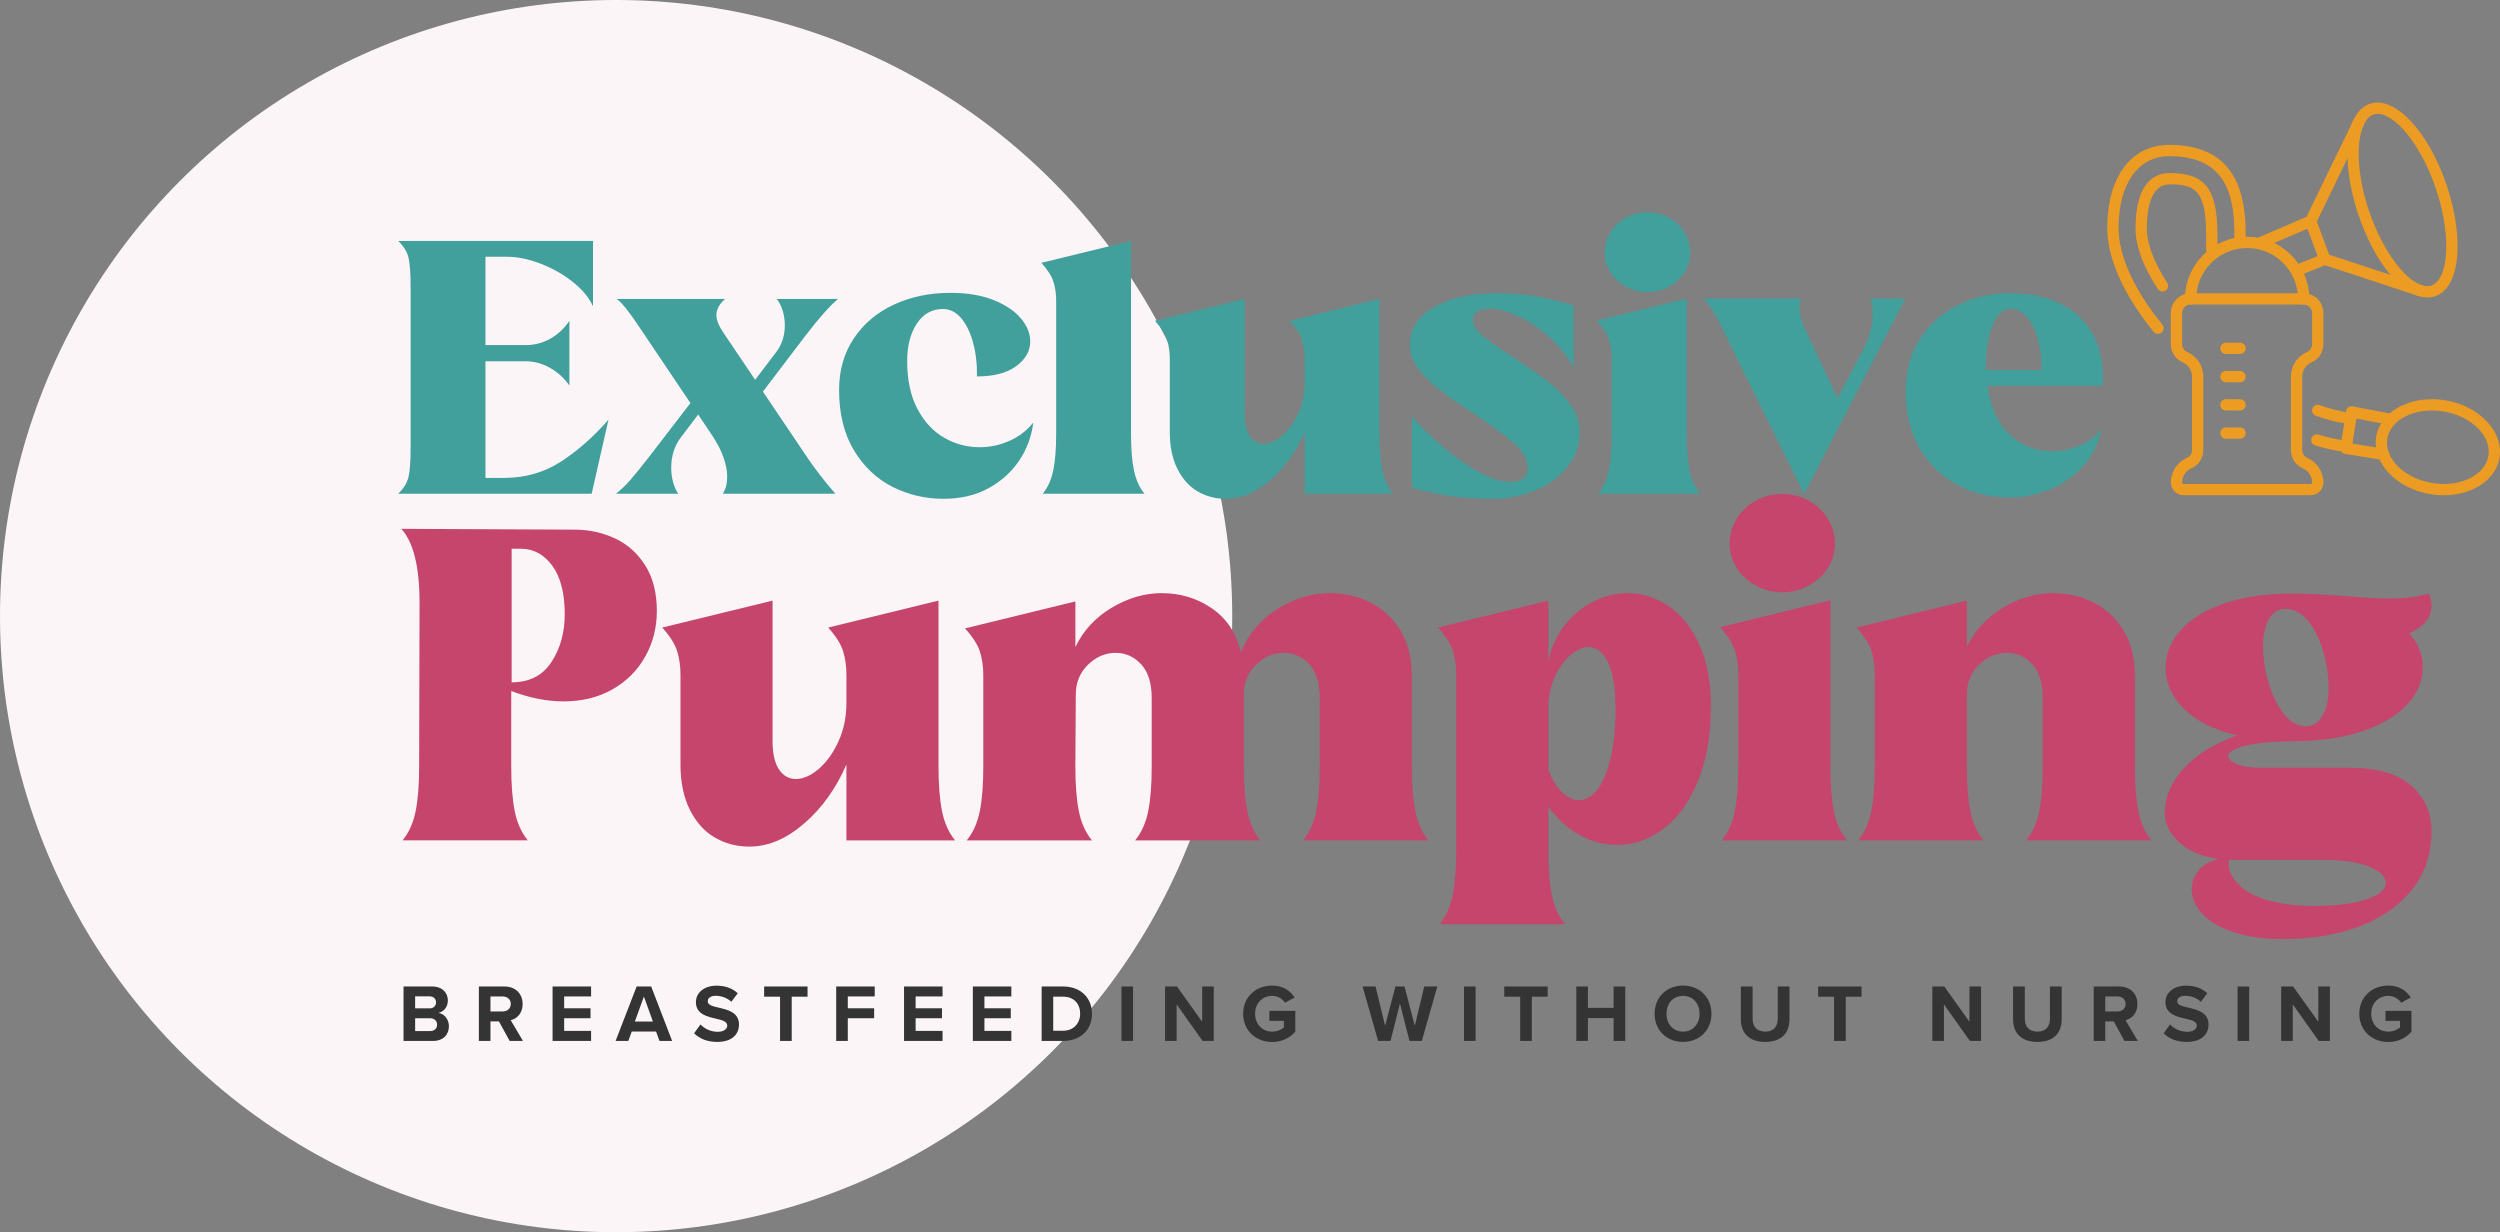 <?xml version="1.0" encoding="UTF-8"?><svg id="Layer_1" xmlns="http://www.w3.org/2000/svg" viewBox="0 0 600 295.734"><rect x="0" y="0" width="600" height="295.734" fill="#808080" stroke="none"/><defs><style>.cls-1{fill:#ec9c22;}.cls-2{fill:#fcf5f8;}.cls-3{fill:#c5456d;}.cls-4{fill:#419f9c;}.cls-5{fill:#343434;}</style></defs><circle class="cls-2" cx="147.867" cy="147.867" r="147.867"/><g><path class="cls-3" d="M96.61,201.69c1.526-1.857,2.571-4.182,3.136-6.969,.563-2.788,.846-6.372,.846-10.753l.1-39.227c0-8.694-1.461-14.636-4.381-17.822l42.114,.199c3.318,.067,6.437,.796,9.359,2.19,2.92,1.394,5.292,3.552,7.119,6.472,1.825,2.921,2.738,6.538,2.738,10.852,0,3.982-.93,7.633-2.788,10.952-1.859,3.32-4.48,5.941-7.865,7.865-3.385,1.926-7.302,2.887-11.748,2.887-3.982,0-8.164-.829-12.545-2.489v18.12c0,4.381,.282,7.965,.846,10.753,.563,2.788,1.609,5.112,3.136,6.969h-30.067Zm26.184-37.933c4.247,0,7.433-1.626,9.558-4.879,2.123-3.251,3.186-7.069,3.186-11.45,0-5.043-.996-8.926-2.987-11.649-1.991-2.721-4.514-4.082-7.566-4.082h-2.19v32.059Z"/><path class="cls-3" d="M171.528,200.993c-2.489-1.459-4.48-3.684-5.974-6.671-1.493-2.987-2.24-6.604-2.24-10.852v-21.605c0-1.991-.266-3.849-.797-5.576-.532-1.725-1.727-3.617-3.584-5.675l26.483-6.472v33.652c0,3.054,.514,5.344,1.543,6.87,1.028,1.528,2.372,2.29,4.032,2.29,1.792,0,3.634-.812,5.526-2.439,1.892-1.626,3.467-3.833,4.729-6.621,1.26-2.788,1.892-5.84,1.892-9.16v-6.87c0-1.991-.266-3.849-.796-5.576-.532-1.725-1.727-3.617-3.584-5.675l26.483-6.472v39.825c0,4.316,.282,7.883,.846,10.703,.563,2.822,1.608,5.162,3.136,7.019h-26.085v-18.22c-2.456,5.709-5.824,10.421-10.105,14.138-4.281,3.718-8.679,5.576-13.192,5.576-3.054,0-5.824-.731-8.313-2.19Z"/><path class="cls-3" d="M232.01,201.69c1.526-1.857,2.571-4.182,3.136-6.969,.563-2.788,.846-6.372,.846-10.753v-21.903c0-2.057-.266-3.933-.797-5.625-.532-1.693-1.727-3.567-3.584-5.625l26.483-6.472v10.952c1.857-3.915,4.745-7.052,8.662-9.408,3.916-2.355,7.931-3.534,12.047-3.534,4.513,0,8.545,1.229,12.097,3.684,3.55,2.457,5.857,5.974,6.919,10.554,1.725-4.381,4.63-7.848,8.712-10.404,4.082-2.554,8.279-3.833,12.594-3.833,3.518,0,6.771,.747,9.757,2.24s5.392,3.734,7.218,6.72c1.825,2.987,2.738,6.605,2.738,10.852v21.804c0,4.381,.281,7.965,.846,10.753,.563,2.788,1.609,5.112,3.136,6.969h-30.067c1.526-1.857,2.572-4.182,3.136-6.969,.563-2.788,.846-6.372,.846-10.753v-16.428c0-3.584-.831-6.288-2.489-8.114-1.66-1.825-3.718-2.738-6.173-2.738s-4.664,.946-6.621,2.838c-1.959,1.892-2.937,4.298-2.937,7.218v17.224c0,4.381,.282,7.965,.846,10.753,.563,2.788,1.609,5.112,3.136,6.969h-30.068c1.526-1.857,2.572-4.182,3.136-6.969,.563-2.788,.846-6.372,.846-10.753v-16.428c0-3.584-.846-6.288-2.539-8.114-1.693-1.825-3.734-2.738-6.123-2.738-2.456,0-4.664,.946-6.621,2.838-1.959,1.892-2.937,4.298-2.937,7.218l-.1,17.224c0,4.381,.281,7.965,.846,10.753,.563,2.788,1.608,5.112,3.136,6.969h-30.067Z"/><path class="cls-3" d="M345.509,221.801c1.526-1.859,2.571-4.182,3.136-6.969,.563-2.788,.846-6.372,.846-10.753v-42.214c0-2.057-.266-3.933-.797-5.625-.532-1.693-1.727-3.567-3.584-5.625l26.483-6.472v14.835c.531-3.186,1.742-6.039,3.634-8.562,1.892-2.522,4.197-4.496,6.919-5.924,2.721-1.427,5.541-2.14,8.463-2.14,3.45,0,6.703,1.013,9.757,3.037,3.053,2.025,5.526,5.078,7.417,9.16,1.892,4.082,2.838,9.044,2.838,14.884,0,7.103-1.063,13.176-3.186,18.22-2.125,5.045-4.895,8.828-8.313,11.35-3.419,2.523-7.086,3.783-11.001,3.783-3.12,0-6.107-.781-8.96-2.34-2.855-1.559-5.376-3.833-7.567-6.82v10.454c0,4.381,.281,7.965,.846,10.753,.563,2.788,1.609,5.11,3.136,6.969h-30.067Zm37.783-32.208c1.294-1.626,2.355-4.082,3.186-7.367,.829-3.286,1.245-7.284,1.245-11.997,0-5.177-.615-8.96-1.842-11.35-1.229-2.389-2.772-3.584-4.63-3.584-1.461,0-2.954,.681-4.48,2.041-1.528,1.361-2.772,3.17-3.733,5.426-.963,2.257-1.444,4.614-1.444,7.069v14.835c.797,2.257,1.857,4.049,3.186,5.376,1.327,1.328,2.753,1.991,4.281,1.991s2.937-.812,4.231-2.439Z"/><path class="cls-3" d="M413.211,201.69c1.526-1.857,2.572-4.182,3.136-6.969,.563-2.788,.846-6.372,.846-10.753v-22.202c0-2.056-.266-3.933-.797-5.625-.532-1.693-1.727-3.567-3.584-5.625l26.483-6.472v39.924c0,4.381,.281,7.965,.846,10.753,.563,2.788,1.609,5.112,3.136,6.969h-30.068Zm8.214-61.131c-1.959-1.061-3.502-2.489-4.63-4.281-1.129-1.792-1.693-3.716-1.693-5.774,0-2.123,.563-4.115,1.693-5.974,1.128-1.857,2.671-3.318,4.63-4.381,1.957-1.061,4.065-1.593,6.322-1.593s4.364,.532,6.322,1.593c1.957,1.062,3.5,2.523,4.629,4.381,1.128,1.859,1.693,3.85,1.693,5.974,0,2.058-.565,3.982-1.693,5.774-1.13,1.792-2.673,3.22-4.629,4.281-1.959,1.063-4.066,1.593-6.322,1.593s-4.365-.53-6.322-1.593Z"/><path class="cls-3" d="M445.964,201.69c1.526-1.857,2.572-4.182,3.136-6.969,.563-2.788,.846-6.372,.846-10.753v-22.103c0-2.057-.266-3.933-.796-5.625-.532-1.693-1.727-3.567-3.585-5.625l26.483-6.472v11.051c1.924-3.915,4.829-7.034,8.712-9.359,3.883-2.323,7.848-3.485,11.897-3.485,3.518,0,6.77,.747,9.757,2.24,2.987,1.493,5.392,3.734,7.218,6.72,1.825,2.987,2.738,6.605,2.738,10.852v21.804c0,4.381,.281,7.965,.846,10.753,.563,2.788,1.609,5.112,3.136,6.969h-30.067c1.526-1.857,2.571-4.182,3.136-6.969,.563-2.788,.846-6.372,.846-10.753v-16.428c0-3.584-.831-6.288-2.489-8.114-1.66-1.825-3.718-2.738-6.173-2.738s-4.664,.946-6.621,2.838c-1.959,1.892-2.937,4.298-2.937,7.218v17.224c0,4.381,.282,7.965,.846,10.753,.563,2.788,1.609,5.112,3.136,6.969h-30.067Z"/><path class="cls-3" d="M535.966,223.693c-3.32-1.13-5.809-2.606-7.467-4.431-1.66-1.826-2.489-3.768-2.489-5.824,0-1.727,.563-3.253,1.693-4.58,1.128-1.328,2.721-2.225,4.779-2.688-4.116-.597-7.302-1.959-9.558-4.082-2.257-2.124-3.385-4.446-3.385-6.969,0-3.716,1.476-7.234,4.43-10.554,2.953-3.318,7.251-6.006,12.893-8.064-5.51-1.327-9.741-3.451-12.694-6.372-2.954-2.92-4.43-6.206-4.43-9.857,0-3.186,1.161-6.139,3.485-8.861,2.322-2.721,5.79-4.894,10.404-6.521,4.613-1.626,10.171-2.439,16.677-2.439,2.987,0,7.134,.199,12.445,.597,4.911,.398,8.428,.597,10.553,.597,3.784,0,7.002-.398,9.657-1.195,.399,1.062,.598,2.025,.598,2.887,0,1.528-.498,2.855-1.493,3.982-.996,1.13-2.29,2.025-3.883,2.688,2.19,2.39,3.285,5.078,3.285,8.065,0,3.253-1.212,6.223-3.634,8.911-2.424,2.688-6.008,4.846-10.753,6.472-4.746,1.627-10.371,2.439-16.876,2.439-5.045,.067-8.878,.448-11.499,1.145-2.623,.697-3.933,1.511-3.933,2.439,0,.731,.73,1.378,2.19,1.941,1.459,.565,3.285,.846,5.476,.846h21.505c6.571,0,11.482,1.428,14.735,4.281,3.251,2.855,4.879,6.472,4.879,10.852,0,5.508-1.543,10.205-4.63,14.088-3.086,3.883-7.318,6.836-12.694,8.861-5.376,2.024-11.45,3.037-18.22,3.037-4.713,0-8.729-.565-12.047-1.693Zm32.009-7.865c3.086-1.063,4.629-2.357,4.629-3.883s-1.311-2.838-3.933-3.933c-2.623-1.095-6.422-1.643-11.4-1.643h-22.302c-.067,.264-.099,.63-.099,1.095,0,1.593,.796,3.186,2.389,4.779,1.459,1.593,3.766,2.853,6.919,3.783,3.151,.929,6.753,1.394,10.802,1.394,5.575,0,9.906-.532,12.993-1.593Zm-10.603-44.006c.996-1.658,1.493-3.883,1.493-6.671,0-2.92-.433-5.857-1.294-8.811-.864-2.953-2.075-5.392-3.634-7.318-1.56-1.924-3.369-2.887-5.426-2.887-1.727,0-3.053,.831-3.982,2.489-.931,1.66-1.394,3.783-1.394,6.372,0,2.922,.448,5.891,1.344,8.911,.896,3.021,2.124,5.51,3.684,7.467,1.559,1.959,3.301,2.937,5.227,2.937,1.658,0,2.987-.829,3.983-2.489Z"/></g><g><path class="cls-4" d="M95.559,118.5c1.348-1.294,2.184-2.67,2.508-4.126,.324-1.456,.485-3.856,.485-7.201v-37.945c0-3.398-.162-5.825-.485-7.282s-1.161-2.832-2.508-4.126h46.763v15.696c-.918-2.049-2.522-3.991-4.814-5.825-2.293-1.833-4.882-3.303-7.767-4.409-2.886-1.105-5.57-1.659-8.05-1.659h-5.178v21.197h9.628c2.104,0,4.058-.498,5.866-1.497,1.807-.997,3.358-2.44,4.652-4.328v15.534c-1.294-1.833-2.872-3.263-4.733-4.288-1.861-1.024-3.79-1.537-5.785-1.537h-9.628v27.994h4.369c5.231,0,9.883-1.348,13.956-4.045,4.072-2.696,7.807-6.014,11.205-9.951l-4.045,17.799h-46.439Z"/><path class="cls-4" d="M147.823,118.5c1.24-.971,2.387-2.063,3.439-3.277,1.052-1.214,2.548-3.061,4.49-5.542l9.951-12.945-12.459-18.527c-2.32-3.506-4.073-5.664-5.259-6.472h26.051c-1.403,1.241-2.103,2.536-2.103,3.883,0,1.187,.593,2.643,1.78,4.369l7.524,11.165,5.097-6.715c1.348-1.78,2.023-3.91,2.023-6.392,0-1.24-.176-2.413-.526-3.519-.351-1.105-.823-2.035-1.416-2.791h14.725c-1.942,1.618-4.531,4.531-7.767,8.738l-10.275,13.511,10.356,15.372c1.887,2.86,4.234,5.906,7.039,9.142h-27.022c.7-1.078,1.052-2.427,1.052-4.045,0-1.509-.311-3.115-.93-4.814-.621-1.699-1.497-3.384-2.629-5.057l-3.398-5.097-4.288,5.664c-1.456,1.996-2.184,4.369-2.184,7.12,0,1.187,.148,2.334,.445,3.438,.296,1.106,.714,2.037,1.254,2.791h-14.967Z"/><path class="cls-4" d="M214.205,116.841c-3.802-1.914-6.891-4.84-9.264-8.778-2.374-3.937-3.56-8.764-3.56-14.482,0-4.692,1.173-8.805,3.519-12.338,2.346-3.532,5.555-6.242,9.628-8.131,4.072-1.887,8.589-2.832,13.552-2.832,4.045,0,7.51,.58,10.396,1.739,2.885,1.161,5.069,2.629,6.553,4.409,1.483,1.78,2.225,3.614,2.225,5.502,0,2.32-1.12,4.302-3.358,5.947-2.239,1.646-5.38,2.467-9.425,2.467,.053-2.912-.257-5.609-.931-8.09-.675-2.48-1.632-4.45-2.872-5.906-1.241-1.456-2.698-2.184-4.369-2.184-2.643,0-4.733,1.173-6.27,3.519-1.537,2.346-2.306,5.327-2.306,8.94,0,4.585,.822,8.428,2.467,11.529,1.645,3.102,3.789,5.408,6.432,6.917,2.642,1.511,5.474,2.265,8.495,2.265,2.48,0,4.867-.512,7.16-1.537,2.292-1.024,4.193-2.48,5.704-4.369-.378,3.236-1.484,6.244-3.317,9.021-1.834,2.779-4.302,5.016-7.403,6.715-3.102,1.699-6.702,2.549-10.801,2.549-4.369,0-8.455-.958-12.257-2.872Z"/><path class="cls-4" d="M250.247,118.5c1.24-1.509,2.09-3.398,2.549-5.663,.458-2.265,.688-5.178,.688-8.738v-31.877c0-1.671-.216-3.196-.647-4.571-.432-1.376-1.403-2.899-2.912-4.571l21.521-5.259v46.278c0,3.56,.229,6.472,.688,8.738,.458,2.265,1.307,4.154,2.548,5.663h-24.433Z"/><path class="cls-4" d="M287.423,117.934c-2.023-1.186-3.641-2.994-4.854-5.421-1.214-2.427-1.82-5.366-1.82-8.819v-17.556c0-1.618-.216-3.128-.647-4.531-.432-1.402-1.403-2.939-2.912-4.612l21.521-5.259v27.346c0,2.481,.417,4.342,1.254,5.582,.836,1.241,1.928,1.861,3.277,1.861,1.456,0,2.953-.66,4.49-1.982,1.537-1.321,2.818-3.115,3.843-5.38,1.024-2.265,1.537-4.746,1.537-7.443v-5.582c0-1.618-.216-3.128-.647-4.531-.432-1.402-1.403-2.939-2.912-4.612l21.52-5.259v32.362c0,3.507,.229,6.405,.688,8.697,.458,2.293,1.307,4.194,2.548,5.704h-21.197v-14.806c-1.996,4.639-4.733,8.469-8.212,11.489-3.479,3.021-7.053,4.531-10.72,4.531-2.481,0-4.733-.594-6.756-1.78Z"/><path class="cls-4" d="M347.979,119.026c-3.074-.459-6.122-1.119-9.142-1.982v-17.152c3.506,4.045,7.537,7.686,12.095,10.922,4.557,3.236,8.4,4.854,11.529,4.854,1.402,0,2.454-.283,3.155-.849,.7-.566,1.052-1.335,1.052-2.306,0-2.104-1.106-4.139-3.317-6.109-2.212-1.968-5.529-4.409-9.951-7.322-3.345-2.211-6.001-4.072-7.969-5.582-1.969-1.509-3.641-3.168-5.016-4.976-1.376-1.806-2.063-3.653-2.063-5.542,0-4.098,2.009-7.227,6.028-9.385,4.017-2.157,9.102-3.236,15.25-3.236,5.878,0,11.893,.999,18.042,2.994v14.806c-1.618-2.858-3.655-5.352-6.109-7.484-2.455-2.13-4.949-3.762-7.483-4.895-2.536-1.133-4.72-1.699-6.553-1.699-2.698,0-4.045,.944-4.045,2.832,0,1.133,.755,2.334,2.265,3.6,1.509,1.268,3.883,2.953,7.119,5.057,3.398,2.212,6.175,4.14,8.333,5.785,2.157,1.646,4.018,3.519,5.583,5.623,1.564,2.104,2.346,4.316,2.346,6.634,0,3.183-.985,6.001-2.953,8.455-1.969,2.455-4.558,4.342-7.767,5.663-3.21,1.321-6.594,1.982-10.154,1.982-3.776,0-7.2-.23-10.275-.688Z"/><path class="cls-4" d="M383.577,118.5c1.24-1.509,2.09-3.398,2.548-5.663,.458-2.265,.688-5.178,.688-8.738v-18.042c0-1.671-.216-3.196-.647-4.571-.432-1.376-1.403-2.899-2.913-4.571l21.521-5.259v32.443c0,3.56,.229,6.472,.688,8.738,.457,2.265,1.307,4.154,2.548,5.663h-24.433Zm6.674-49.676c-1.591-.862-2.845-2.023-3.762-3.479-.918-1.456-1.375-3.02-1.375-4.692,0-1.726,.457-3.344,1.375-4.854,.917-1.509,2.171-2.696,3.762-3.56,1.59-.862,3.303-1.294,5.138-1.294s3.546,.432,5.137,1.294c1.59,.864,2.844,2.051,3.762,3.56,.916,1.511,1.376,3.129,1.376,4.854,0,1.672-.459,3.236-1.376,4.692-.918,1.456-2.172,2.617-3.762,3.479-1.591,.864-3.304,1.294-5.137,1.294s-3.547-.431-5.138-1.294Z"/><path class="cls-4" d="M417.071,86.462l-2.751-5.664c-1.132-2.427-2.022-4.193-2.67-5.299-.647-1.105-1.592-2.387-2.832-3.843h23.462c-.271,.809-.404,1.592-.404,2.346,0,1.241,.377,2.751,1.133,4.531l8.009,17.071,6.392-12.217c1.347-2.642,2.023-5.34,2.023-8.091,0-1.294-.19-2.508-.567-3.641h8.414l-24.271,46.844-15.938-32.039Z"/><path class="cls-4" d="M470.063,116.518c-3.776-1.914-6.837-4.8-9.183-8.657-2.347-3.856-3.519-8.508-3.519-13.956,0-4.854,1.159-9.062,3.479-12.621,2.318-3.56,5.393-6.27,9.223-8.131,3.829-1.861,7.901-2.791,12.217-2.791,4.692,0,8.778,.849,12.257,2.549,3.479,1.699,6.108,4.221,7.888,7.565,1.78,3.345,2.508,7.39,2.185,12.136h-27.589c.755,5.34,2.575,9.291,5.461,11.853,2.884,2.562,6.216,3.843,9.992,3.843,2.48,0,4.8-.498,6.958-1.497,2.157-.997,3.803-2.278,4.935-3.843-.756,3.507-2.239,6.487-4.45,8.94-2.212,2.455-4.868,4.316-7.969,5.582-3.102,1.267-6.379,1.901-9.83,1.901-4.261,0-8.28-.957-12.054-2.872Zm19.902-27.71c0-3.02-.338-5.636-1.011-7.848-.675-2.211-1.578-3.91-2.71-5.097-1.132-1.186-2.319-1.78-3.559-1.78-1.511,0-2.738,.796-3.681,2.387-.945,1.591-1.606,3.533-1.982,5.825-.378,2.293-.513,4.464-.404,6.513h13.349Z"/></g><g><path class="cls-5" d="M96.851,236.756h6.874c2.487,0,3.76,1.587,3.76,3.331,0,1.646-1.018,2.743-2.252,2.998,1.391,.216,2.507,1.567,2.507,3.213,0,1.959-1.312,3.527-3.8,3.527h-7.09v-13.068Zm6.267,5.251c.94,0,1.528-.607,1.528-1.45,0-.803-.588-1.43-1.528-1.43h-3.486v2.88h3.486Zm.098,5.446c1.058,0,1.684-.607,1.684-1.548,0-.823-.588-1.528-1.684-1.528h-3.584v3.076h3.584Z"/><path class="cls-5" d="M119.749,245.142h-2.037v4.682h-2.781v-13.068h6.111c2.722,0,4.387,1.783,4.387,4.212,0,2.312-1.449,3.546-2.859,3.879l2.938,4.976h-3.192l-2.566-4.682Zm.881-5.995h-2.918v3.605h2.918c1.116,0,1.959-.705,1.959-1.803s-.842-1.803-1.959-1.803Z"/><path class="cls-5" d="M132.619,236.756h9.244v2.39h-6.463v2.841h6.326v2.39h-6.326v3.037h6.463v2.41h-9.244v-13.068Z"/><path class="cls-5" d="M157.456,247.571h-5.836l-.823,2.253h-3.055l5.053-13.068h3.486l5.033,13.068h-3.036l-.823-2.253Zm-5.092-2.41h4.328l-2.154-5.995-2.174,5.995Z"/><path class="cls-5" d="M168.114,245.867c.921,.96,2.35,1.763,4.152,1.763,1.528,0,2.272-.725,2.272-1.47,0-.979-1.136-1.313-2.644-1.665-2.135-.49-4.877-1.077-4.877-3.997,0-2.175,1.88-3.938,4.955-3.938,2.076,0,3.8,.627,5.092,1.822l-1.547,2.038c-1.058-.98-2.468-1.43-3.741-1.43-1.253,0-1.919,.549-1.919,1.332,0,.882,1.097,1.156,2.605,1.509,2.154,.49,4.896,1.136,4.896,4.036,0,2.39-1.704,4.193-5.229,4.193-2.507,0-4.309-.842-5.543-2.077l1.528-2.116Z"/><path class="cls-5" d="M187.212,239.205h-3.819v-2.449h10.419v2.449h-3.8v10.619h-2.801v-10.619Z"/><path class="cls-5" d="M200.689,236.756h9.244v2.39h-6.463v2.841h6.326v2.39h-6.326v5.447h-2.781v-13.068Z"/><path class="cls-5" d="M216.968,236.756h9.244v2.39h-6.463v2.841h6.326v2.39h-6.326v3.037h6.463v2.41h-9.244v-13.068Z"/><path class="cls-5" d="M233.481,236.756h9.244v2.39h-6.463v2.841h6.326v2.39h-6.326v3.037h6.463v2.41h-9.244v-13.068Z"/><path class="cls-5" d="M249.993,236.756h5.151c4.093,0,6.933,2.606,6.933,6.544s-2.84,6.524-6.933,6.524h-5.151v-13.068Zm5.151,10.619c2.585,0,4.093-1.861,4.093-4.075,0-2.312-1.41-4.095-4.093-4.095h-2.37v8.17h2.37Z"/><path class="cls-5" d="M269.151,236.756h2.781v13.068h-2.781v-13.068Z"/><path class="cls-5" d="M282.392,241.047v8.777h-2.781v-13.068h2.859l6.052,8.464v-8.464h2.781v13.068h-2.683l-6.228-8.777Z"/><path class="cls-5" d="M305.31,236.541c2.703,0,4.407,1.313,5.405,2.86l-2.311,1.254c-.607-.921-1.723-1.646-3.094-1.646-2.37,0-4.093,1.822-4.093,4.291s1.723,4.291,4.093,4.291c1.195,0,2.252-.49,2.82-.999v-1.587h-3.486v-2.39h6.228v4.996c-1.332,1.489-3.192,2.469-5.562,2.469-3.819,0-6.953-2.664-6.953-6.779s3.134-6.759,6.953-6.759Z"/><path class="cls-5" d="M335.985,240.851l-2.272,8.973h-2.957l-3.741-13.068h3.114l2.291,9.443,2.487-9.443h2.174l2.468,9.443,2.272-9.443h3.134l-3.721,13.068h-2.957l-2.291-8.973Z"/><path class="cls-5" d="M351.364,236.756h2.781v13.068h-2.781v-13.068Z"/><path class="cls-5" d="M364.84,239.205h-3.819v-2.449h10.419v2.449h-3.8v10.619h-2.801v-10.619Z"/><path class="cls-5" d="M387.267,244.338h-6.169v5.486h-2.781v-13.068h2.781v5.133h6.169v-5.133h2.801v13.068h-2.801v-5.486Z"/><path class="cls-5" d="M403.918,236.541c3.956,0,6.835,2.821,6.835,6.759s-2.879,6.759-6.835,6.759-6.816-2.821-6.816-6.759,2.879-6.759,6.816-6.759Zm0,2.469c-2.409,0-3.956,1.842-3.956,4.291,0,2.429,1.547,4.291,3.956,4.291s3.976-1.861,3.976-4.291c0-2.449-1.567-4.291-3.976-4.291Z"/><path class="cls-5" d="M417.807,236.756h2.82v7.759c0,1.822,.999,3.076,3.036,3.076,1.998,0,2.997-1.254,2.997-3.076v-7.759h2.82v7.837c0,3.252-1.861,5.466-5.817,5.466-3.995,0-5.856-2.233-5.856-5.446v-7.857Z"/><path class="cls-5" d="M440.177,239.205h-3.819v-2.449h10.419v2.449h-3.8v10.619h-2.801v-10.619Z"/><path class="cls-5" d="M466.543,241.047v8.777h-2.781v-13.068h2.859l6.052,8.464v-8.464h2.781v13.068h-2.683l-6.228-8.777Z"/><path class="cls-5" d="M483.135,236.756h2.82v7.759c0,1.822,.999,3.076,3.036,3.076,1.998,0,2.997-1.254,2.997-3.076v-7.759h2.82v7.837c0,3.252-1.861,5.466-5.817,5.466-3.995,0-5.856-2.233-5.856-5.446v-7.857Z"/><path class="cls-5" d="M507.306,245.142h-2.037v4.682h-2.781v-13.068h6.111c2.722,0,4.387,1.783,4.387,4.212,0,2.312-1.449,3.546-2.859,3.879l2.938,4.976h-3.192l-2.566-4.682Zm.881-5.995h-2.918v3.605h2.918c1.116,0,1.959-.705,1.959-1.803s-.842-1.803-1.959-1.803Z"/><path class="cls-5" d="M520.804,245.867c.921,.96,2.35,1.763,4.152,1.763,1.528,0,2.272-.725,2.272-1.47,0-.979-1.136-1.313-2.644-1.665-2.135-.49-4.877-1.077-4.877-3.997,0-2.175,1.88-3.938,4.955-3.938,2.076,0,3.8,.627,5.092,1.822l-1.547,2.038c-1.058-.98-2.468-1.43-3.741-1.43-1.253,0-1.919,.549-1.919,1.332,0,.882,1.097,1.156,2.605,1.509,2.154,.49,4.896,1.136,4.896,4.036,0,2.39-1.704,4.193-5.229,4.193-2.507,0-4.309-.842-5.543-2.077l1.528-2.116Z"/><path class="cls-5" d="M537.023,236.756h2.781v13.068h-2.781v-13.068Z"/><path class="cls-5" d="M550.264,241.047v8.777h-2.781v-13.068h2.859l6.052,8.464v-8.464h2.781v13.068h-2.683l-6.228-8.777Z"/><path class="cls-5" d="M573.182,236.541c2.703,0,4.407,1.313,5.405,2.86l-2.311,1.254c-.607-.921-1.723-1.646-3.094-1.646-2.37,0-4.093,1.822-4.093,4.291s1.723,4.291,4.093,4.291c1.195,0,2.252-.49,2.82-.999v-1.587h-3.486v-2.39h6.228v4.996c-1.332,1.489-3.192,2.469-5.562,2.469-3.819,0-6.953-2.664-6.953-6.779s3.134-6.759,6.953-6.759Z"/></g><g><path class="cls-1" d="M554.566,118.855h-30.516c-1.683,0-3.052-1.369-3.052-3.052,0-2.561,1.518-4.879,3.866-5.906,.741-.324,1.22-1.056,1.22-1.866v-17.651c0-1.484-.878-2.826-2.238-3.42-1.73-.755-2.848-2.464-2.848-4.352v-7.486c0-2.618,2.13-4.747,4.747-4.747h27.126c2.617,0,4.747,2.129,4.747,4.747v7.486c0,1.888-1.118,3.596-2.847,4.352-1.36,.594-2.239,1.936-2.239,3.42v17.651c0,.809,.479,1.542,1.22,1.866,2.348,1.027,3.866,3.345,3.866,5.906,0,1.683-1.369,3.052-3.051,3.052Zm-28.821-45.767c-1.122,0-2.035,.913-2.035,2.035v7.486c0,.81,.48,1.542,1.221,1.866,2.348,1.026,3.865,3.344,3.865,5.906v17.651c0,1.887-1.117,3.595-2.846,4.351-1.361,.595-2.24,1.938-2.24,3.42,0,.187,.152,.339,.339,.339h30.516c.187,0,.339-.152,.339-.339,0-1.483-.879-2.825-2.24-3.42-1.729-.756-2.846-2.464-2.846-4.351v-17.651c0-2.562,1.517-4.88,3.865-5.906,.742-.324,1.221-1.057,1.221-1.866v-7.486c0-1.122-.913-2.035-2.034-2.035h-27.126Z"/><path class="cls-1" d="M537.613,84.956h-3.39c-.749,0-1.356-.607-1.356-1.356s.607-1.356,1.356-1.356h3.39c.749,0,1.356,.607,1.356,1.356s-.607,1.356-1.356,1.356Z"/><path class="cls-1" d="M537.613,91.737h-3.39c-.749,0-1.356-.607-1.356-1.356s.607-1.356,1.356-1.356h3.39c.749,0,1.356,.607,1.356,1.356s-.607,1.356-1.356,1.356Z"/><path class="cls-1" d="M537.613,98.519h-3.39c-.749,0-1.356-.607-1.356-1.356s.607-1.356,1.356-1.356h3.39c.749,0,1.356,.607,1.356,1.356s-.607,1.356-1.356,1.356Z"/><path class="cls-1" d="M537.613,105.3h-3.39c-.749,0-1.356-.607-1.356-1.356s.607-1.356,1.356-1.356h3.39c.749,0,1.356,.607,1.356,1.356s-.607,1.356-1.356,1.356Z"/><path class="cls-1" d="M552.871,73.088c-.749,0-1.356-.607-1.356-1.356,0-6.731-5.476-12.207-12.207-12.207s-12.207,5.476-12.207,12.207c0,.749-.607,1.356-1.356,1.356s-1.356-.607-1.356-1.356c0-8.226,6.693-14.919,14.919-14.919s14.919,6.693,14.919,14.919c0,.749-.607,1.356-1.356,1.356Z"/><path class="cls-1" d="M582.569,71.394c-.708,0-1.443-.124-2.198-.371-.083-.028-.163-.056-.243-.084l-.06-.021c-5.219-1.938-10.736-9.545-14.056-19.379-2.769-8.207-3.396-16.477-1.634-21.583,.16-.466,.343-.913,.543-1.326,.924-1.902,2.27-3.193,3.896-3.735,5.937-1.982,14.014,6.609,18.381,19.561,3.066,9.083,3.475,18.113,1.043,23.004-.932,1.874-2.226,3.099-3.847,3.639-.585,.196-1.195,.294-1.825,.294Zm-11.922-44.078c-.341,0-.665,.05-.971,.152h0c-.93,.311-1.709,1.1-2.314,2.346-.152,.314-.293,.66-.419,1.026-1.575,4.567-.947,12.166,1.64,19.832,2.974,8.81,8.085,16.09,12.43,17.703l.207,.071c.856,.281,1.636,.309,2.314,.081,.913-.305,1.68-1.07,2.279-2.275,2.095-4.212,1.619-12.623-1.184-20.929-1.908-5.659-4.627-10.647-7.657-14.048-2.289-2.57-4.532-3.96-6.325-3.96Zm-1.4-1.134h0Z"/><path class="cls-1" d="M554.565,54.44c-.199,0-.401-.044-.591-.136-.674-.327-.955-1.138-.628-1.812l11.576-23.862c.327-.674,1.141-.955,1.812-.628,.674,.327,.955,1.138,.628,1.812l-11.576,23.862c-.234,.483-.718,.765-1.221,.765Z"/><path class="cls-1" d="M551.176,66.307c-.537,0-1.046-.321-1.259-.85-.279-.695,.057-1.485,.752-1.764l5.557-2.236-2.436-6.565-10.557,4.525c-.687,.295-1.486-.024-1.781-.712-.295-.689,.024-1.486,.712-1.781l11.868-5.086c.341-.146,.728-.146,1.069,0,.342,.146,.608,.426,.737,.775l3.391,9.139c.256,.689-.084,1.456-.766,1.73l-6.782,2.729c-.166,.067-.337,.098-.506,.098Z"/><path class="cls-1" d="M580.795,71.091c-.141,0-.283-.022-.424-.068l-22.837-7.511c-.712-.234-1.099-1.001-.865-1.712,.234-.712,1.001-1.099,1.712-.865l22.837,7.511c.712,.234,1.099,1.001,.865,1.712-.188,.571-.718,.933-1.288,.933Z"/><path class="cls-1" d="M586.523,118.864c-1.114,0-2.249-.097-3.385-.294-8.153-1.412-13.916-7.601-12.847-13.797h0c.533-3.08,2.622-5.672,5.882-7.299,3.121-1.557,6.976-2.045,10.851-1.374,8.155,1.412,13.918,7.601,12.846,13.797-.533,3.081-2.621,5.673-5.881,7.3-2.206,1.101-4.779,1.667-7.467,1.667Zm-13.558-13.63h0c-.815,4.723,3.956,9.506,10.636,10.663,3.311,.574,6.57,.174,9.177-1.127,2.469-1.232,4.038-3.126,4.42-5.335,.817-4.723-3.955-9.506-10.636-10.662-3.312-.574-6.569-.173-9.177,1.129-2.469,1.232-4.038,3.126-4.42,5.333Z"/><path class="cls-1" d="M571.962,110.386c-.071,0-.143-.006-.216-.017l-8.917-1.424c-.736-.118-1.24-.808-1.127-1.546l1.356-8.748c.056-.364,.257-.69,.559-.903,.302-.213,.676-.293,1.038-.224l8.816,1.695c.736,.141,1.217,.853,1.076,1.588-.141,.735-.852,1.217-1.588,1.076l-7.433-1.429-.937,6.024,7.585,1.211c.74,.118,1.243,.814,1.125,1.553-.106,.667-.683,1.143-1.338,1.143Z"/><path class="cls-1" d="M563.112,108.487c-.052,0-.104-.003-.157-.009-2.321-.267-4.783-.793-7.32-1.564-.717-.218-1.121-.975-.904-1.692,.217-.717,.975-1.121,1.692-.904,2.381,.723,4.683,1.216,6.842,1.465,.744,.086,1.278,.758,1.192,1.502-.08,.691-.666,1.201-1.346,1.201Z"/><path class="cls-1" d="M564.164,101.774c-.048,0-.096-.003-.144-.008-2.541-.268-5.309-.939-8.23-1.993-.704-.254-1.069-1.032-.815-1.736,.255-.705,1.031-1.07,1.736-.815,2.716,.98,5.271,1.601,7.594,1.847,.745,.079,1.285,.746,1.207,1.491-.074,.696-.662,1.214-1.347,1.214Z"/><path class="cls-1" d="M526.898,89.466c-.347,0-.694-.132-.959-.397-.529-.53-.538-1.397-.008-1.927,.53-.529,1.38-.538,1.91-.008l.016,.016c.529,.53,.529,1.389,0,1.918-.265,.265-.612,.397-.959,.397Z"/><path class="cls-1" d="M517.912,80.122c-.394,0-.785-.171-1.052-.5-7.17-8.805-11.119-17.628-11.119-24.844,0-12.34,5.717-20.005,14.919-20.005,16.411,0,18.309,12.385,18.309,21.7v1.695c0,.749-.607,1.356-1.356,1.356s-1.356-.607-1.356-1.356v-1.695c0-9.389-1.853-18.988-15.597-18.988-7.529,0-12.207,6.626-12.207,17.293,0,6.594,3.732,14.809,10.51,23.131,.473,.581,.386,1.435-.195,1.908-.251,.205-.554,.305-.855,.305Z"/><path class="cls-1" d="M518.999,69.965c-.443,0-.877-.217-1.137-.616-3.543-5.433-5.339-10.335-5.339-14.571,0-11.52,5.099-13.24,8.138-13.24,8.619,0,11.528,3.76,11.528,14.902v3.424c0,.749-.607,1.356-1.356,1.356s-1.356-.607-1.356-1.356v-3.424c0-10.987-2.823-12.19-8.816-12.19-4.721,0-5.425,6.596-5.425,10.528,0,3.649,1.694,8.175,4.899,13.089,.409,.627,.232,1.468-.395,1.877-.229,.149-.486,.22-.74,.22Z"/></g></svg>
